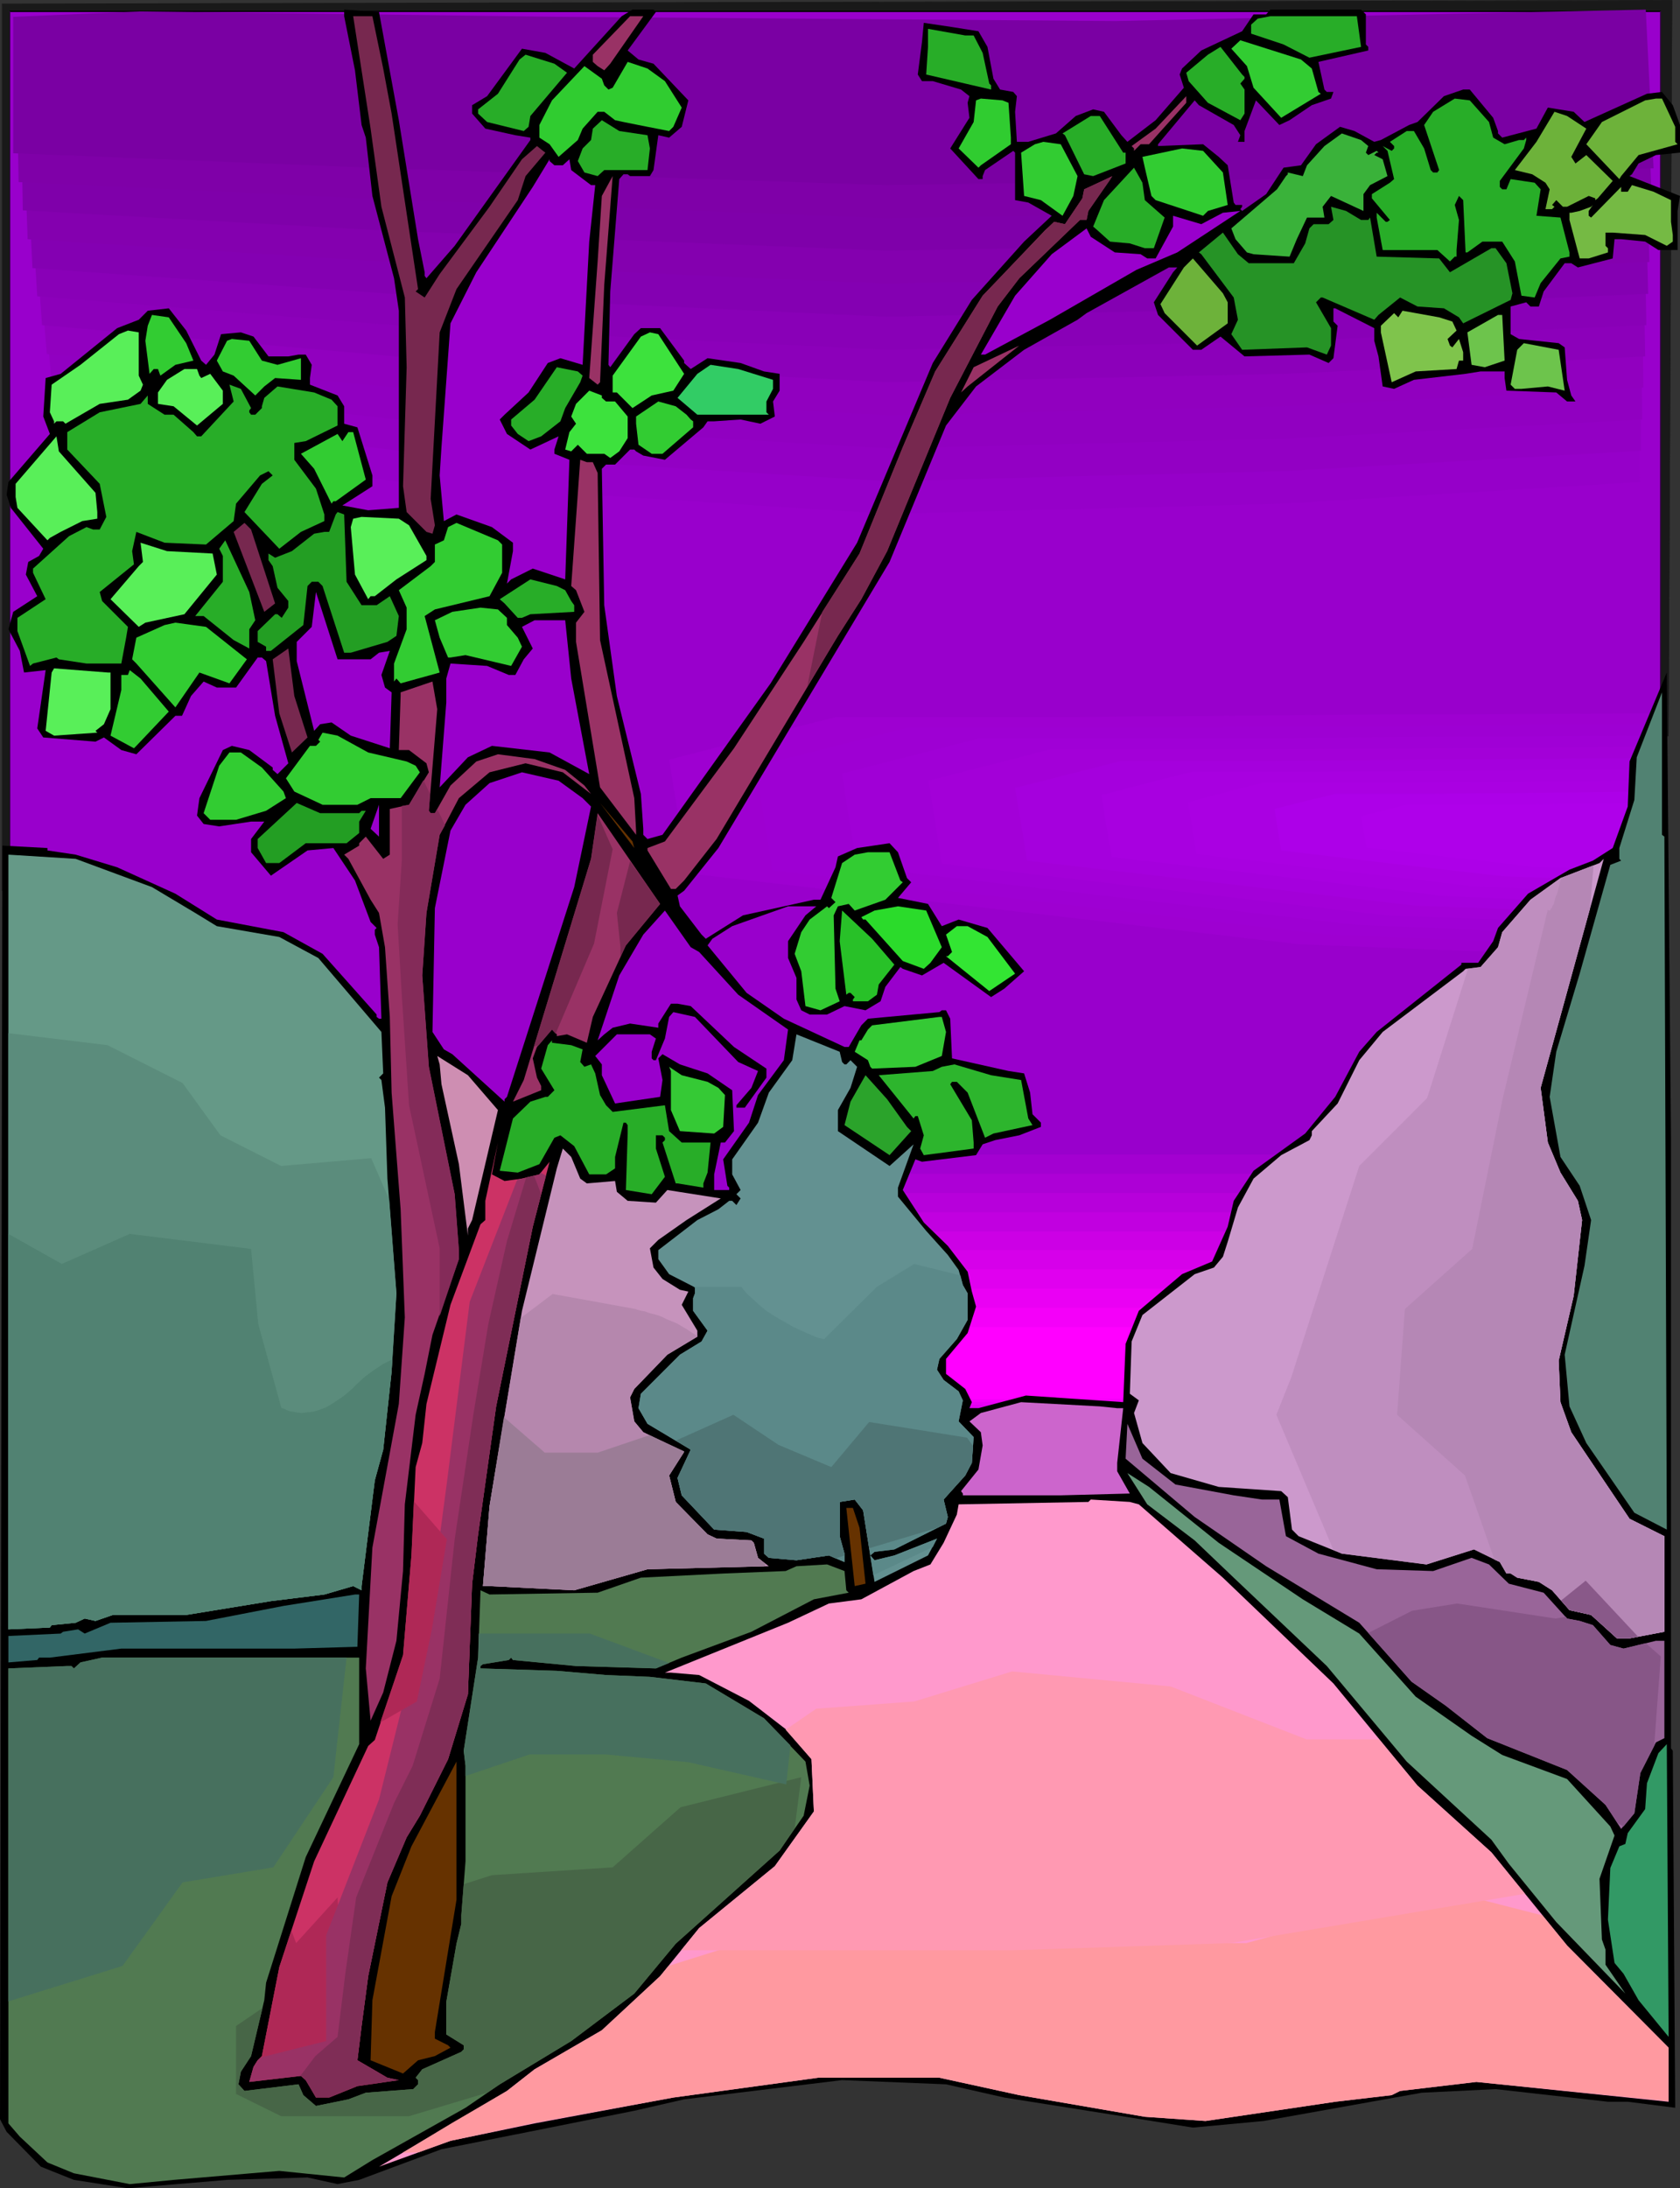 <?xml version="1.0" encoding="UTF-8" standalone="no"?>
<svg
   version="1.0"
   width="119.581mm"
   height="155.668mm"
   id="svg154"
   sodipodi:docname="Tree 177.wmf"
   xmlns:inkscape="http://www.inkscape.org/namespaces/inkscape"
   xmlns:sodipodi="http://sodipodi.sourceforge.net/DTD/sodipodi-0.dtd"
   xmlns="http://www.w3.org/2000/svg"
   xmlns:svg="http://www.w3.org/2000/svg">
  <rect width="100%" height="100%" fill="#333333" stroke="none"/>
  <sodipodi:namedview
     id="namedview154"
     pagecolor="#ffffff"
     bordercolor="#000000"
     borderopacity="0.25"
     inkscape:showpageshadow="2"
     inkscape:pageopacity="0.0"
     inkscape:pagecheckerboard="0"
     inkscape:deskcolor="#d1d1d1"
     inkscape:document-units="mm" />
  <defs
     id="defs1">
    <pattern
       id="WMFhbasepattern"
       patternUnits="userSpaceOnUse"
       width="6"
       height="6"
       x="0"
       y="0" />
  </defs>
  <path
     style="fill:#191919;fill-opacity:1;fill-rule:evenodd;stroke:none"
     d="M 0.646,1.131 V 239.316 L 448.89,197.788 449.86,0.162 Z"
     id="path1" />
  <path
     style="fill:#191919;fill-opacity:1;fill-rule:evenodd;stroke:none"
     d="M 0.485,0.97 V 239.478 L 448.89,197.949 449.86,0 0.485,0.97 0.646,1.293 449.86,0.162 h -0.162 L 448.729,197.788 h 0.162 L 0.646,239.316 v 0 V 1.131 1.293 Z"
     id="path2" />
  <path
     style="fill:#9900cc;fill-opacity:1;fill-rule:evenodd;stroke:none"
     d="M 2.585,3.07 H 446.79 V 394.444 H 2.585 Z"
     id="path3" />
  <path
     style="fill:#000000;fill-opacity:1;fill-rule:evenodd;stroke:none"
     d="M 2.747,3.07 2.585,3.232 H 446.79 L 446.628,3.07 V 394.444 H 446.79 2.585 2.747 V 3.07 L 2.585,2.909 V 394.606 H 446.79 V 2.909 H 2.585 Z"
     id="path4" />
  <path
     style="fill:#9900cc;fill-opacity:1;fill-rule:evenodd;stroke:none"
     d="m 446.466,188.738 -170.152,0.97 h -70.614 l -48.961,12.604 5.494,33.288 179.201,21.007 106.001,4.201 z"
     id="path5" />
  <path
     style="fill:#9e00d1;fill-opacity:1;fill-rule:evenodd;stroke:none"
     d="m 446.305,191.809 -78.37,0.323 -78.37,0.646 h -64.635 l -22.461,5.656 -22.461,5.817 5.009,30.541 164.335,19.068 97.76,3.878 z"
     id="path6" />
  <path
     style="fill:#9e00d3;fill-opacity:1;fill-rule:evenodd;stroke:none"
     d="m 446.305,194.717 -143.328,0.97 h -58.979 l -20.36,5.171 -20.36,5.171 4.524,27.955 74.653,8.726 74.815,8.564 89.519,3.555 -0.323,-30.056 z"
     id="path7" />
  <path
     style="fill:#a000d6;fill-opacity:1;fill-rule:evenodd;stroke:none"
     d="m 446.143,197.788 -64.958,0.323 -64.958,0.485 h -53.001 l -36.68,9.372 1.939,12.604 2.101,12.443 67.382,7.918 67.22,7.756 40.558,1.616 40.72,1.616 -0.162,-27.147 z"
     id="path8" />
  <path
     style="fill:#a300d8;fill-opacity:1;fill-rule:evenodd;stroke:none"
     d="m 445.982,200.696 -58.172,0.485 -58.333,0.323 h -47.022 l -16.32,4.201 -16.32,4.201 1.777,11.15 1.777,11.15 59.787,6.948 59.787,6.948 73.199,2.747 v -24.077 z"
     id="path9" />
  <path
     style="fill:#a500dd;fill-opacity:1;fill-rule:evenodd;stroke:none"
     d="m 445.82,203.766 -103.093,0.808 h -41.043 l -28.601,7.272 1.616,9.695 1.616,9.857 104.547,12.119 32.479,1.131 32.479,1.293 z"
     id="path10" />
  <path
     style="fill:#a800e0;fill-opacity:1;fill-rule:evenodd;stroke:none"
     d="m 445.82,206.837 -44.76,0.323 -44.921,0.323 H 320.751 l -12.119,3.07 -12.281,3.232 1.293,8.403 1.454,8.241 44.921,5.171 44.76,5.333 28.439,1.131 28.439,0.97 z"
     id="path11" />
  <path
     style="fill:#aa00e2;fill-opacity:1;fill-rule:evenodd;stroke:none"
     d="m 445.658,209.745 -38.135,0.485 -38.135,0.162 h -29.409 l -10.18,2.585 -10.18,2.747 1.131,6.948 1.131,6.948 37.327,4.363 18.744,2.101 18.744,2.262 48.638,1.616 0.162,-15.028 z"
     id="path12" />
  <path
     style="fill:#ad00e8;fill-opacity:1;fill-rule:evenodd;stroke:none"
     d="m 445.497,212.815 -31.348,0.323 -31.348,0.323 h -23.592 l -8.079,1.939 -8.241,2.101 1.777,11.15 29.894,3.555 29.894,3.393 40.558,1.454 0.323,-12.119 z"
     id="path13" />
  <path
     style="fill:#af00ea;fill-opacity:1;fill-rule:evenodd;stroke:none"
     d="m 445.497,215.886 -49.446,0.485 h -17.613 l -12.281,3.07 1.454,8.403 44.76,5.171 32.479,1.131 z"
     id="path14" />
  <path
     style="fill:#9900cc;fill-opacity:1;fill-rule:evenodd;stroke:none"
     d="M 440.811,68.353 299.745,62.374 153.67,56.395 42.982,65.444 12.604,86.613 l 5.171,39.267 90.651,12.119 130.886,9.049 105.678,-2.909 95.821,-6.14 z"
     id="path15" />
  <path
     style="fill:#9600c9;fill-opacity:1;fill-rule:evenodd;stroke:none"
     d="m 440.972,62.536 -70.614,-2.747 -70.614,-2.585 -73.199,-2.747 -73.199,-2.909 -110.849,8.08 -30.702,19.391 4.686,39.267 91.459,11.311 65.605,4.363 65.605,4.201 106.001,-2.747 47.992,-2.909 47.992,-2.909 -0.162,-33.611 z"
     id="path16" />
  <path
     style="fill:#9300c4;fill-opacity:1;fill-rule:evenodd;stroke:none"
     d="m 441.134,56.395 -141.389,-4.363 -146.721,-5.171 -55.425,3.555 -55.586,3.555 -15.512,8.888 -15.512,8.726 2.101,19.553 2.101,19.391 46.214,5.332 46.214,5.333 131.532,8.241 53.001,-1.454 53.162,-1.293 48.153,-2.747 47.992,-2.747 z"
     id="path17" />
  <path
     style="fill:#9100c1;fill-opacity:1;fill-rule:evenodd;stroke:none"
     d="m 441.296,50.416 -141.551,-3.555 -73.361,-2.262 -73.684,-2.424 -55.586,3.232 -55.586,3.07 -15.674,7.756 -15.674,7.918 1.939,19.391 1.777,19.229 93.236,10.019 65.928,3.878 65.928,3.878 53.162,-1.293 53.324,-1.293 48.153,-2.585 48.153,-2.585 z"
     id="path18" />
  <path
     style="fill:#9100bf;fill-opacity:1;fill-rule:evenodd;stroke:none"
     d="m 441.457,44.438 -70.775,-1.293 -70.775,-1.454 -147.368,-4.201 -55.748,2.585 -55.748,2.585 -15.836,7.11 -15.836,6.948 1.616,19.229 1.616,19.229 47.022,4.525 47.184,4.525 132.017,7.433 106.809,-2.424 96.468,-5.009 -0.323,-29.894 z"
     id="path19" />
  <path
     style="fill:#8c00ba;fill-opacity:1;fill-rule:evenodd;stroke:none"
     d="M 441.619,38.459 299.907,36.52 152.054,32.803 40.558,37.004 8.564,49.285 l 2.747,38.136 47.507,4.201 47.507,4.201 132.502,6.948 106.971,-2.262 48.476,-2.262 48.315,-2.424 z"
     id="path20" />
  <path
     style="fill:#8900b7;fill-opacity:1;fill-rule:evenodd;stroke:none"
     d="M 441.78,32.48 299.907,31.349 225.899,29.733 151.892,27.955 40.074,31.349 23.915,36.52 7.756,41.852 l 2.262,37.812 95.983,7.756 66.251,3.393 66.412,3.232 107.294,-2.262 48.476,-2.262 48.476,-2.101 -0.485,-27.47 z"
     id="path21" />
  <path
     style="fill:#8400b2;fill-opacity:1;fill-rule:evenodd;stroke:none"
     d="m 442.104,26.501 -142.197,-0.323 -74.169,-1.454 -74.169,-1.293 -111.98,2.262 -16.32,4.363 -16.32,4.363 1.777,37.651 96.791,6.948 33.287,1.454 33.287,1.616 66.412,3.07 53.809,-1.131 53.647,-0.97 97.437,-4.04 z"
     id="path22" />
  <path
     style="fill:#8400af;fill-opacity:1;fill-rule:evenodd;stroke:none"
     d="m 442.104,20.522 -142.035,0.485 -74.492,-1.131 -74.33,-1.131 -56.071,0.646 -56.071,0.646 -16.482,3.393 -16.644,3.393 0.808,18.745 0.646,18.745 97.599,6.14 133.31,5.817 53.97,-0.97 53.809,-0.97 48.799,-1.778 48.799,-2.101 -0.646,-25.047 z"
     id="path23" />
  <path
     style="fill:#7f00aa;fill-opacity:1;fill-rule:evenodd;stroke:none"
     d="M 442.427,14.543 300.068,15.836 225.576,15.028 150.923,13.897 94.852,14.22 38.619,14.382 21.976,16.967 5.171,19.553 5.817,37.974 l 0.323,18.583 98.407,5.494 133.794,5.333 107.94,-1.778 97.76,-3.555 z"
     id="path24" />
  <path
     style="fill:#7f00a8;fill-opacity:1;fill-rule:evenodd;stroke:none"
     d="M 442.588,8.564 371.328,9.695 300.068,10.665 150.6,9.372 94.367,9.049 38.135,8.726 4.363,11.958 4.686,30.379 l 0.323,18.583 99.215,4.686 67.059,2.424 66.897,2.585 54.132,-0.808 54.132,-0.808 97.922,-3.393 z"
     id="path25" />
  <path
     style="fill:#7a00a3;fill-opacity:1;fill-rule:evenodd;stroke:none"
     d="M 442.75,2.585 300.068,5.656 150.438,4.525 37.65,3.07 3.555,4.525 V 41.206 l 100.184,4.04 134.441,4.525 108.425,-1.616 98.245,-2.909 z"
     id="path26" />
  <path
     style="fill:#9900cc;fill-opacity:1;fill-rule:evenodd;stroke:none"
     d="m 37.004,305.246 h 391.203 l 18.583,75.14 -391.203,6.14 z"
     id="path27" />
  <path
     style="fill:#a300d1;fill-opacity:1;fill-rule:evenodd;stroke:none"
     d="M 36.68,310.417 H 428.045 l 9.21,34.742 9.372,34.742 -195.683,2.909 -195.683,2.747 -9.372,-37.651 z"
     id="path28" />
  <path
     style="fill:#ad00d6;fill-opacity:1;fill-rule:evenodd;stroke:none"
     d="m 36.357,315.587 h 391.365 l 9.372,31.833 9.372,31.995 -195.844,2.585 -195.683,2.585 z"
     id="path29" />
  <path
     style="fill:#b700db;fill-opacity:1;fill-rule:evenodd;stroke:none"
     d="M 35.872,320.758 H 427.561 l 9.372,29.086 9.372,29.086 -391.85,4.686 -9.21,-31.51 -4.848,-15.674 z"
     id="path30" />
  <path
     style="fill:#c100e0;fill-opacity:1;fill-rule:evenodd;stroke:none"
     d="M 35.388,325.929 H 427.399 l 9.372,26.178 9.21,26.339 -195.844,2.101 -196.006,2.101 z"
     id="path31" />
  <path
     style="fill:#cc00e5;fill-opacity:1;fill-rule:evenodd;stroke:none"
     d="M 34.903,331.1 H 427.076 l 9.372,23.431 9.372,23.431 -196.167,1.939 -196.006,1.939 -9.372,-25.531 z"
     id="path32" />
  <path
     style="fill:#d600ea;fill-opacity:1;fill-rule:evenodd;stroke:none"
     d="M 34.58,336.11 H 426.914 l 9.372,20.684 9.372,20.684 -392.335,3.232 -9.372,-22.138 z"
     id="path33" />
  <path
     style="fill:#e000ef;fill-opacity:1;fill-rule:evenodd;stroke:none"
     d="M 34.095,341.28 H 426.753 l 9.372,17.937 9.372,17.775 -392.658,2.909 -9.372,-19.229 z"
     id="path34" />
  <path
     style="fill:#ea00f4;fill-opacity:1;fill-rule:evenodd;stroke:none"
     d="M 33.772,346.451 H 426.43 l 9.372,15.028 9.372,15.028 -196.329,1.293 -196.329,1.131 -9.372,-16.159 z"
     id="path35" />
  <path
     style="fill:#f400f9;fill-opacity:1;fill-rule:evenodd;stroke:none"
     d="M 33.287,351.622 H 426.268 l 9.372,12.119 9.372,12.281 -196.49,0.97 -196.49,0.97 z"
     id="path36" />
  <path
     style="fill:#ff00ff;fill-opacity:1;fill-rule:evenodd;stroke:none"
     d="M 32.964,356.793 H 426.106 l 18.744,18.745 -393.143,1.454 z"
     id="path37" />
  <path
     style="fill:#000000;fill-opacity:1;fill-rule:evenodd;stroke:none"
     d="m 107.294,32.318 5.171,31.995 1.777,8.888 v 0.97 l 0.485,0.646 7.595,-8.726 20.36,-28.44 v -0.646 l -4.04,-0.646 -8.079,-1.778 -3.555,-4.04 v -2.262 l 4.04,-2.424 9.372,-12.766 6.302,1.131 7.756,4.201 12.765,-14.058 2.909,-1.778 h 5.656 l 0.646,0.646 -7.595,10.342 2.909,2.424 4.04,1.131 9.372,9.857 -1.777,7.11 -3.393,2.909 -2.909,-0.646 -1.293,9.372 -0.97,1.616 h -5.332 L 168.859,46.861 h -1.131 l -1.131,1.293 -2.424,30.218 -0.485,19.714 0.485,0.646 6.463,-8.888 1.777,-1.616 h 5.171 l 6.464,8.726 v 0.646 l 1.777,1.616 4.524,-2.909 8.887,1.293 6.302,2.262 4.201,0.646 v 4.525 l -1.777,2.909 0.485,4.04 -3.878,1.939 -5.332,-1.131 -7.11,0.485 h -1.777 l -1.131,1.616 -10.342,8.726 -5.817,-1.131 -1.939,-1.131 -0.485,-0.485 h -1.131 l -4.04,4.04 h -2.424 l -1.131,1.131 0.646,36.681 3.393,24.4 6.463,26.339 0.646,9.372 v 1.616 l 1.131,1.131 4.04,-1.131 29.086,-40.721 23.269,-37.812 20.36,-48.316 10.503,-16.967 14.058,-15.674 7.433,-6.948 -6.302,-3.555 -3.555,-0.646 V 41.044 l -0.485,-0.485 -7.595,5.171 -0.646,1.616 v 0.808 h -1.131 l -7.595,-8.241 5.171,-8.241 -0.485,-4.04 0.485,-1.778 -2.262,-1.778 -7.595,-2.262 h -2.909 l -1.131,-1.778 1.131,-8.726 0.485,-5.171 7.595,1.131 7.11,1.131 2.424,4.201 1.616,8.564 1.777,2.909 3.555,0.646 0.97,1.131 -0.485,4.201 0.485,8.08 h 3.07 l 7.433,-2.262 5.332,-4.686 4.686,-1.778 2.909,0.646 4.686,6.302 1.616,1.778 7.595,-5.817 7.595,-8.726 -1.131,-3.555 0.646,-1.616 5.171,-4.848 10.988,-5.171 3.07,-4.525 h 3.393 l 1.131,-1.293 h 24.4 l 1.293,1.293 v 8.08 l 0.646,0.646 v 0.97 l -13.412,3.07 1.616,7.433 0.646,0.646 h 1.777 l -0.646,1.778 -5.171,1.778 -5.979,4.04 -2.747,1.293 -6.302,-6.625 -3.07,8.241 v 2.909 h -1.777 l 0.646,-1.778 -1.777,-2.747 -9.372,-5.333 -1.131,-1.293 -9.857,11.796 v 0.485 l 12.119,-0.485 4.201,3.393 2.424,2.262 1.616,10.019 0.485,0.646 h 1.777 v 0.485 l -0.485,0.646 0.485,0.485 6.463,-4.525 4.686,-7.11 4.686,-0.646 4.04,-5.656 6.463,-4.686 3.878,1.131 5.332,2.909 1.777,-0.485 7.595,-4.04 2.262,-0.808 7.11,-6.948 5.171,-1.778 h 1.777 l 6.302,7.595 1.293,3.555 v 0.646 l 1.131,1.131 9.21,-2.424 3.07,-5.656 6.948,1.131 2.909,2.747 16.805,-7.595 4.04,-0.485 2.909,3.555 1.939,5.333 v 7.433 l -6.464,0.646 -4.686,2.262 -1.777,2.909 -0.646,0.485 13.573,5.333 -0.646,4.04 v 10.503 h -5.171 l -3.555,-2.262 -6.463,-0.646 h -1.777 l -0.485,5.171 -9.372,2.424 -1.777,-1.131 h -1.777 l -5.656,7.595 -1.293,4.04 h -2.262 l -1.131,-1.131 -4.201,1.131 v 7.433 l 2.262,1.293 10.665,1.131 1.616,1.131 0.646,8.726 1.131,4.201 1.131,1.616 h -2.262 l -2.909,-2.424 -13.412,-0.485 -0.485,-3.393 v -1.778 h -6.463 l -4.04,0.646 -13.897,1.616 -5.332,2.424 -3.07,-0.646 -1.131,-8.08 -1.131,-4.201 v -3.393 l -10.503,-5.333 h -0.485 v 3.555 l 1.131,1.131 -1.131,8.726 -1.293,1.293 -5.171,-2.262 -17.451,0.485 -6.463,-5.333 -5.171,3.555 h -2.262 l -9.372,-9.372 -1.131,-3.393 5.171,-8.08 1.131,-1.293 h -2.262 l -22.137,12.281 -2.424,1.778 -14.381,8.08 -12.927,9.857 -8.079,10.503 -15.189,36.681 -46.052,76.917 -9.21,11.473 -1.777,1.293 0.646,2.909 5.817,7.595 1.131,1.131 10.018,-6.302 19.067,-4.201 h 1.777 l 4.04,-8.726 0.646,-2.909 5.171,-2.262 8.726,-1.293 2.262,2.424 2.424,6.948 1.131,1.131 -3.555,4.201 8.079,1.616 3.717,5.979 4.524,-1.778 7.756,2.262 9.857,11.635 -5.332,4.686 -3.555,2.262 -12.765,-9.211 -5.817,3.393 -5.171,-1.778 -0.646,-0.485 -4.04,5.333 -1.293,3.878 -4.04,2.424 -5.656,-1.131 -4.686,2.262 h -4.686 l -2.262,-1.131 -1.293,-2.909 v -5.817 l -2.262,-5.333 v -4.525 l 4.686,-6.948 2.909,-2.424 h -7.595 l -15.028,5.332 -5.332,3.393 -1.293,1.778 10.503,12.766 10.018,6.948 16.32,7.595 h 1.131 l 3.393,-5.817 1.777,-1.778 19.229,-1.778 0.646,-0.485 h 1.131 l 1.131,2.262 0.485,10.665 15.189,3.393 4.201,0.646 1.616,5.171 0.646,5.817 2.262,2.262 v 1.131 l -5.817,2.262 -6.463,1.293 -3.393,1.131 -1.777,2.909 -14.543,1.778 -1.777,-0.646 -3.393,8.241 5.656,8.726 6.463,6.302 5.332,6.948 1.131,5.332 1.131,4.04 -2.262,7.11 -5.817,6.948 v 4.04 l 5.171,4.04 1.777,3.555 -0.646,1.616 h 2.424 l 12.765,-3.393 26.177,1.778 0.646,-15.674 3.555,-8.888 11.634,-9.857 8.079,-3.393 4.201,-9.372 1.616,-6.948 5.332,-8.08 13.897,-10.019 8.079,-9.857 6.463,-12.119 4.686,-5.333 10.988,-8.726 11.796,-9.372 v -0.485 h 4.524 l 4.04,-5.817 1.293,-3.555 8.079,-9.211 11.15,-6.464 6.302,-2.424 5.332,-3.393 4.04,-11.15 0.485,-12.119 10.018,-23.915 1.131,125.072 v 164.177 l 0.485,0.646 0.646,95.985 -12.765,-1.616 h -5.332 l -30.217,-3.393 -19.875,0.97 -42.498,7.595 -19.067,1.778 -18.098,-2.909 -32.641,-5.171 -15.674,-3.555 -27.955,-1.131 -42.498,5.171 -13.412,3.07 -51.87,10.342 -22.137,8.241 -5.817,1.131 -8.079,-1.778 -21.653,0.646 -26.662,2.262 -14.543,-2.262 -8.887,-3.555 L 1.777,573.164 0,569.77 0.646,227.359 12.765,228.005 v 0.646 l 7.595,1.131 11.15,3.393 15.674,7.11 11.15,6.948 17.936,3.393 10.503,5.817 14.543,16.321 v 0.646 l 0.646,0.485 h 0.646 l -0.646,-19.229 -1.131,-3.393 v -1.293 l 0.485,-0.485 -1.616,-1.616 -4.201,-11.15 -5.817,-8.726 -6.948,0.646 -9.857,6.787 -5.332,-6.302 v -3.555 l 3.555,-4.686 h -3.555 l -8.564,1.293 -4.201,-0.646 -1.777,-2.262 0.646,-4.686 6.302,-12.927 2.424,-1.131 4.686,1.131 6.302,4.686 v 0.646 l 1.293,1.131 2.909,-2.909 -3.555,-12.766 -2.424,-14.705 -1.131,-0.97 h -1.131 l -5.817,8.08 h -5.171 l -3.555,-1.616 -3.393,3.878 -2.424,5.332 h -1.777 l -10.503,10.342 -4.04,-1.131 -4.686,-3.393 -2.262,1.131 -14.058,-1.131 -1.616,-2.424 2.262,-15.674 -5.817,0.646 -1.131,-5.817 -3.07,-5.817 1.293,-4.686 6.464,-4.201 -3.07,-5.817 0.646,-3.393 2.909,-1.616 1.131,-1.939 -8.726,-10.988 -1.131,-3.555 0.485,-3.393 11.15,-12.927 -1.777,-4.686 0.646,-10.342 4.04,-1.131 15.189,-12.281 5.817,-2.262 2.424,-2.424 5.656,-0.646 4.686,5.979 4.04,8.08 1.293,1.131 2.262,-2.747 1.777,-5.494 5.332,-0.485 3.393,1.131 4.04,5.333 h 5.332 l 2.747,-0.485 h 1.939 l 1.616,2.747 -0.485,3.555 v 1.778 l 7.433,2.909 1.777,2.909 v 4.686 l 3.555,0.97 4.04,12.927 v 2.909 l -8.079,5.171 6.948,1.293 8.241,-0.646 V 83.543 l -1.293,-8.726 L 100.184,52.679 98.407,37.004 97.276,33.611 95.498,18.906 92.59,4.363 V 2.585 l 9.372,0.646 z"
     id="path38" />
  <path
     style="fill:#77284f;fill-opacity:1;fill-rule:evenodd;stroke:none"
     d="m 103.093,18.421 2.262,12.119 7.11,47.185 -0.646,0.646 2.424,1.616 4.04,-6.302 13.412,-18.098 8.726,-12.766 4.04,-3.555 1.616,1.293 0.646,0.485 -5.332,6.302 -2.101,6.464 -16.482,23.915 -4.524,11.635 -2.424,44.761 1.131,7.11 -0.646,2.262 -1.616,-0.485 -5.332,-5.333 -0.97,-6.948 0.97,-31.995 -0.485,-18.745 L 102.608,55.587 99.7,34.58 95.013,4.363 h 5.171 z"
     id="path39" />
  <path
     style="fill:#993265;fill-opacity:1;fill-rule:evenodd;stroke:none"
     d="m 164.173,17.129 -1.616,1.778 -1.777,-1.131 -1.293,-1.131 V 14.705 L 169.505,4.363 h 3.555 z"
     id="path40" />
  <path
     style="fill:#28ad28;fill-opacity:1;fill-rule:evenodd;stroke:none"
     d="m 366.157,12.604 -13.897,2.909 -6.948,-3.555 -8.726,-2.909 V 6.625 l 1.777,-1.616 3.393,-0.646 h 23.269 z"
     id="path41" />
  <path
     style="fill:#28ad28;fill-opacity:1;fill-rule:evenodd;stroke:none"
     d="m 261.933,9.534 2.424,4.686 1.777,8.241 0.485,0.485 v 1.131 l -17.451,-4.04 0.485,-7.433 V 7.756 L 259.671,9.534 Z"
     id="path42" />
  <path
     style="fill:#32cc32;fill-opacity:1;fill-rule:evenodd;stroke:none"
     d="m 352.907,18.421 1.777,6.302 0.646,0.485 -10.665,6.464 -7.433,-8.08 -1.777,-5.817 -4.201,-4.686 2.424,-2.262 16.32,5.171 z"
     id="path43" />
  <path
     style="fill:#28ad28;fill-opacity:1;fill-rule:evenodd;stroke:none"
     d="m 334.809,20.684 v 0.485 l -1.131,1.293 1.131,1.616 v 6.464 l -1.131,1.778 -8.726,-4.686 -5.171,-5.817 -0.646,-2.262 5.817,-4.848 3.393,-2.101 5.817,7.433 z"
     id="path44" />
  <path
     style="fill:#28ad28;fill-opacity:1;fill-rule:evenodd;stroke:none"
     d="m 152.539,19.553 -9.857,11.635 -0.485,2.909 -1.293,1.131 -9.857,-2.424 -2.424,-2.262 v -1.131 l 5.332,-4.201 5.817,-9.211 1.616,-1.293 7.756,2.424 z"
     id="path45" />
  <path
     style="fill:#30cc30;fill-opacity:1;fill-rule:evenodd;stroke:none"
     d="m 178.877,21.815 4.524,7.11 -2.262,5.171 -1.131,1.131 -5.817,-1.131 -6.464,-1.293 -2.262,-0.485 -2.909,-2.262 h -1.777 l -4.04,4.525 -1.293,3.07 -5.171,4.525 -2.424,-3.393 -2.747,-1.778 v -3.393 l 3.393,-6.625 8.726,-9.211 4.686,3.393 0.646,1.778 1.131,1.131 1.131,-0.485 4.04,-6.948 5.332,1.778 z"
     id="path46" />
  <path
     style="fill:#993265;fill-opacity:1;fill-rule:evenodd;stroke:none"
     d="m 309.117,38.782 h -2.262 l -1.777,1.778 v -0.646 l -0.646,-0.646 6.463,-4.686 8.241,-8.726 v 1.778 z"
     id="path47" />
  <path
     style="fill:#30cc30;fill-opacity:1;fill-rule:evenodd;stroke:none"
     d="m 271.306,27.632 0.646,9.372 v 1.778 l -8.079,5.656 -0.646,0.646 -5.332,-5.171 4.04,-7.11 0.646,-5.817 1.293,-0.485 5.817,0.485 z"
     id="path48" />
  <path
     style="fill:#28ad28;fill-opacity:1;fill-rule:evenodd;stroke:none"
     d="m 400.576,32.803 1.131,4.201 3.07,1.778 3.878,-1.131 h 1.293 l 0.646,-0.646 v 0.646 l -0.646,2.262 -6.463,8.726 v 1.616 l 0.646,0.646 h 1.131 l 1.131,-2.747 6.463,0.97 1.616,1.778 -1.131,7.11 6.463,0.485 2.424,9.372 v 1.131 l -2.424,0.485 -5.332,6.625 -1.616,3.878 -3.555,-0.485 -1.777,-9.211 -3.393,-5.333 h -5.332 l -4.04,2.909 h -0.485 l -0.646,-14.058 -1.131,-1.131 -1.131,2.424 1.131,4.04 -0.646,8.08 v 1.778 h -0.485 l -1.293,1.293 -3.393,-3.07 h -14.704 l -1.616,-8.726 v -1.293 l 2.424,2.424 h 0.485 l 0.646,-0.485 -4.848,-5.817 v -1.131 l 4.848,-3.07 1.131,-0.97 -1.777,-7.595 -1.293,-1.293 2.424,1.293 0.646,-0.646 v -0.646 l -1.131,-1.131 4.524,-2.909 h 1.939 l 2.747,4.686 1.777,5.817 0.646,0.646 h 1.131 l 0.485,-0.646 -4.04,-12.119 2.424,-3.555 5.817,-3.555 4.04,0.485 z"
     id="path49" />
  <path
     style="fill:#6db23a;fill-opacity:1;fill-rule:evenodd;stroke:none"
     d="m 450.668,34.096 v 4.04 l 0.646,0.646 -10.503,2.909 -4.686,5.656 -0.485,0.808 -8.887,-9.372 4.201,-5.979 11.634,-5.817 2.909,-0.485 h 1.616 z"
     id="path50" />
  <path
     style="fill:#6db23a;fill-opacity:1;fill-rule:evenodd;stroke:none"
     d="m 426.753,34.58 -4.04,7.595 1.131,1.778 2.909,-2.262 7.11,6.948 -4.04,4.686 -0.646,0.485 v -0.485 l -1.777,-0.646 -5.817,2.909 h -1.131 l -1.777,-1.778 -1.131,1.293 0.646,0.485 -0.646,0.646 h -1.777 l 1.131,-5.333 -1.131,-1.778 -3.555,-2.262 -4.686,-1.131 5.817,-7.595 4.848,-8.08 3.393,1.131 z"
     id="path51" />
  <path
     style="fill:#28ad28;fill-opacity:1;fill-rule:evenodd;stroke:none"
     d="m 302.169,41.044 h 0.646 v 2.909 l -8.726,3.393 -2.424,-0.485 -5.171,-10.503 -0.646,-0.485 7.595,-4.686 h 2.424 z"
     id="path52" />
  <path
     style="fill:#28ad28;fill-opacity:1;fill-rule:evenodd;stroke:none"
     d="m 174.191,36.358 0.646,3.555 -0.646,5.817 h -11.634 l -1.777,1.616 -3.555,-0.97 -1.777,-3.07 1.293,-3.393 2.262,-2.262 0.485,-3.07 2.424,-2.262 4.686,2.909 z"
     id="path53" />
  <path
     style="fill:#3ab23a;fill-opacity:1;fill-rule:evenodd;stroke:none"
     d="m 368.096,39.267 -0.646,1.778 0.646,0.646 2.262,-1.131 0.485,0.485 h -0.485 l -0.646,0.646 2.262,1.131 1.293,4.525 -4.686,2.424 -1.777,2.424 v 4.525 l -8.726,-4.04 -2.262,2.909 0.485,2.909 h -4.686 l -2.747,5.817 -1.939,4.686 -9.695,-0.646 -1.777,-0.485 -3.07,-3.555 -1.131,-2.909 12.281,-10.503 2.424,-3.555 0.485,-0.485 v -0.485 l 4.04,0.97 1.131,-2.909 4.686,-5.171 4.686,-3.393 5.171,1.778 z"
     id="path54" />
  <path
     style="fill:#32cc32;fill-opacity:1;fill-rule:evenodd;stroke:none"
     d="m 289.888,47.346 -1.131,5.333 -2.909,5.333 -5.817,-4.201 -4.524,-1.131 -0.808,-11.635 3.717,-2.262 2.262,-0.646 4.686,0.646 z"
     id="path55" />
  <path
     style="fill:#32cc32;fill-opacity:1;fill-rule:evenodd;stroke:none"
     d="m 328.992,46.377 1.293,8.726 -5.332,1.616 -1.293,1.293 -12.765,-4.201 -1.131,-1.131 -1.777,-7.595 -0.646,-2.909 10.665,-2.262 5.656,0.646 z"
     id="path56" />
  <path
     style="fill:#9900cc;fill-opacity:1;fill-rule:evenodd;stroke:none"
     d="m 149.145,44.438 h 2.262 l 1.777,-1.616 0.485,2.909 5.332,4.04 h 1.131 l -1.616,15.19 -1.777,33.126 -5.979,-1.778 -3.393,1.293 -5.171,7.918 -6.463,5.979 -1.293,1.293 1.939,3.878 6.302,4.201 7.595,-3.555 -1.131,3.555 v 1.131 l 4.04,1.616 -1.131,32.157 -8.726,-2.909 -5.817,2.909 -1.131,1.131 1.616,-8.726 v -2.262 l -5.656,-4.201 -9.534,-3.393 -3.393,1.778 -1.131,-12.281 0.485,-7.595 2.424,-33.288 6.948,-13.735 15.189,-22.946 4.524,-7.433 v 0.485 z"
     id="path57" />
  <path
     style="fill:#28ad28;fill-opacity:1;fill-rule:evenodd;stroke:none"
     d="m 307.986,53.81 5.332,4.686 -2.909,8.241 h -2.424 l -4.04,-1.293 -5.332,-0.485 -3.393,-3.07 -1.131,-0.97 2.909,-7.11 8.079,-8.726 2.262,4.04 z"
     id="path58" />
  <path
     style="fill:#993265;fill-opacity:1;fill-rule:evenodd;stroke:none"
     d="m 161.426,102.772 -0.646,0.646 -2.262,-1.778 2.262,-31.349 1.131,-17.613 2.909,-5.333 -2.262,29.248 z"
     id="path59" />
  <path
     style="fill:#993265;fill-opacity:1;fill-rule:evenodd;stroke:none"
     d="m 292.312,59.142 h -1.777 l -16.32,15.674 -5.817,7.595 -12.765,24.562 -16.967,41.206 -6.948,12.927 -6.302,9.857 -32.641,54.618 -8.726,11.15 -2.262,2.262 h -1.293 l -6.302,-10.342 v -0.646 l 4.686,-1.778 18.583,-25.047 18.744,-28.602 15.028,-23.754 11.634,-28.602 8.726,-20.36 12.765,-20.36 16.805,-17.613 2.424,-2.262 2.909,0.646 4.686,-6.948 0.485,-2.424 7.595,-3.555 -6.463,9.372 z"
     id="path60" />
  <path
     style="fill:#75ba44;fill-opacity:1;fill-rule:evenodd;stroke:none"
     d="m 449.537,53.81 v 5.817 l 0.485,3.555 v 1.778 l -1.616,1.131 -5.817,-2.909 -8.726,-0.646 h -1.939 v 3.555 l 0.646,0.646 v 1.131 l -5.171,1.616 h -2.424 l -2.747,-10.342 v -1.939 h 0.485 l 2.262,-0.485 3.07,-1.131 0.485,-0.485 -1.131,1.616 v 1.293 l 0.646,0.485 8.079,-8.241 v 1.293 h 1.777 l 1.131,-1.778 5.817,1.778 z"
     id="path61" />
  <path
     style="fill:#269326;fill-opacity:1;fill-rule:evenodd;stroke:none"
     d="m 366.157,59.142 h 1.939 l 0.485,-0.646 1.777,10.503 16.805,0.485 2.909,3.717 11.15,-6.464 h 1.131 l 2.909,4.04 1.616,8.08 -0.485,1.778 -12.765,6.302 -1.131,-1.616 -4.04,-2.424 -7.11,-0.485 -4.686,-2.424 -5.817,4.686 -1.131,1.293 -13.897,-5.979 h -0.485 l -1.293,1.293 4.04,6.948 v 4.686 l -1.131,2.424 -5.332,-1.939 -17.451,0.646 -2.909,-4.201 1.777,-3.878 -1.131,-5.979 -8.726,-11.635 -0.646,-0.485 6.464,-5.333 4.04,5.817 2.909,2.424 h 12.119 l 3.07,-5.333 1.131,-4.04 1.131,-1.131 h 4.04 l 1.293,-1.131 -0.646,-3.555 4.04,1.131 z"
     id="path62" />
  <path
     style="fill:#9900cc;fill-opacity:1;fill-rule:evenodd;stroke:none"
     d="m 305.724,72.554 -23.269,13.412 -17.451,9.372 h -1.131 l 9.21,-15.836 9.857,-11.15 8.726,-6.464 0.646,-0.485 1.131,2.262 6.464,4.201 6.948,0.485 1.777,1.131 h 2.262 l 4.686,-8.564 v -2.909 l 7.595,2.262 5.817,-3.07 4.686,-0.485 -16.967,11.15 z"
     id="path63" />
  <path
     style="fill:#6db23a;fill-opacity:1;fill-rule:evenodd;stroke:none"
     d="m 330.285,81.28 v 5.656 l -8.241,5.979 -8.726,-8.726 -1.131,-2.424 6.302,-9.857 2.424,-2.424 8.079,9.372 z"
     id="path64" />
  <path
     style="fill:#ffffff;fill-opacity:1;fill-rule:evenodd;stroke:none"
     d="M 306.855,74.17 294.736,81.28 Z"
     id="path65" />
  <path
     style="fill:#7fc44c;fill-opacity:1;fill-rule:evenodd;stroke:none"
     d="m 390.719,86.451 1.131,2.424 -2.424,2.262 0.646,1.778 0.646,0.485 1.777,-2.262 1.131,3.555 v 2.262 h -1.131 l -0.646,2.262 -10.988,0.646 -6.463,2.909 -2.909,-13.412 v -1.778 l 3.555,-3.393 1.131,1.131 1.131,-1.778 9.857,1.778 z"
     id="path66" />
  <path
     style="fill:#32cc32;fill-opacity:1;fill-rule:evenodd;stroke:none"
     d="m 50.092,92.269 1.939,4.686 -4.848,1.131 -4.04,2.909 -0.646,-1.778 h -1.131 l -1.131,1.293 -1.131,-8.888 0.646,-4.04 1.131,-2.909 4.524,0.646 z"
     id="path67" />
  <path
     style="fill:#6dc44c;fill-opacity:1;fill-rule:evenodd;stroke:none"
     d="m 404.777,96.955 -5.332,1.778 -3.555,-0.646 -1.131,-8.726 8.241,-4.686 h 1.131 z"
     id="path68" />
  <path
     style="fill:#59ef59;fill-opacity:1;fill-rule:evenodd;stroke:none"
     d="m 37.327,100.994 1.131,2.424 -0.646,1.616 -3.393,2.424 -7.595,1.131 -9.21,5.333 -0.646,-0.646 H 15.189 l -0.646,0.646 v -0.646 l -1.131,-2.424 0.485,-7.433 7.756,-5.333 10.342,-8.241 2.424,-0.97 2.909,0.485 z"
     id="path69" />
  <path
     style="fill:#3de23d;fill-opacity:1;fill-rule:evenodd;stroke:none"
     d="m 184.048,100.51 -2.909,4.525 -5.817,1.293 -5.171,3.393 -4.201,-4.201 h -1.131 v -4.525 l 7.595,-10.503 2.424,-1.131 2.262,0.485 z"
     id="path70" />
  <path
     style="fill:#32cc32;fill-opacity:1;fill-rule:evenodd;stroke:none"
     d="m 70.452,96.955 4.201,1.131 6.302,-1.778 v 5.817 l -6.948,-0.485 -2.909,2.262 -2.424,2.424 -5.817,-5.333 -2.909,-1.131 -1.616,-2.909 2.747,-5.333 1.293,-0.485 4.686,0.485 z"
     id="path71" />
  <path
     style="fill:#6dc44c;fill-opacity:1;fill-rule:evenodd;stroke:none"
     d="m 420.936,105.034 -4.524,-1.131 -7.11,0.646 h -1.777 l -1.131,-1.131 1.777,-9.372 1.777,-1.778 9.372,1.778 z"
     id="path72" />
  <path
     style="fill:#993265;fill-opacity:1;fill-rule:evenodd;stroke:none"
     d="m 258.54,105.519 3.393,-6.787 12.281,-5.817 -13.897,10.988 z"
     id="path73" />
  <path
     style="fill:#32cc65;fill-opacity:1;fill-rule:evenodd;stroke:none"
     d="m 207.963,102.126 v 2.424 l -1.777,3.393 v 2.909 l 0.646,0.646 h -19.229 l -5.332,-4.525 5.332,-6.464 3.555,-2.424 7.433,1.131 z"
     id="path74" />
  <path
     style="fill:#28ad28;fill-opacity:1;fill-rule:evenodd;stroke:none"
     d="m 156.74,100.994 -0.646,1.778 -4.04,6.948 -1.293,3.555 -5.171,4.04 -3.393,1.293 -2.909,-1.939 -1.777,-2.262 v -1.616 l 6.302,-5.333 5.979,-8.726 5.656,1.131 z"
     id="path75" />
  <path
     style="fill:#59ef59;fill-opacity:1;fill-rule:evenodd;stroke:none"
     d="m 53.647,100.994 0.485,0.646 2.424,-1.131 3.393,4.525 v 3.555 l -6.948,5.817 -6.302,-5.171 -4.201,-0.646 V 105.519 l 2.424,-3.393 4.686,-2.909 h 3.393 z"
     id="path76" />
  <path
     style="fill:#28ad28;fill-opacity:1;fill-rule:evenodd;stroke:none"
     d="m 67.544,109.72 -0.485,0.646 v 0.485 l 0.485,0.646 h 1.131 l 1.777,-1.778 v -0.485 l 0.646,-2.262 3.555,-3.07 9.857,1.616 4.686,1.939 1.616,1.778 v 5.171 l -8.564,4.201 -3.07,0.485 v 4.525 l 5.817,7.756 2.262,6.948 v 1.778 l -6.302,2.909 -5.817,4.525 -9.372,-9.857 4.686,-7.595 2.909,-2.262 -1.131,-1.131 -2.262,1.131 -6.464,7.595 -0.646,4.686 -7.433,6.302 -11.15,-0.485 -7.595,-2.909 -1.131,5.171 0.485,3.555 -9.21,7.433 0.646,2.424 6.948,6.948 -0.485,2.909 -1.293,6.948 h -9.372 l -7.433,-1.131 -0.646,-0.485 -6.302,1.616 -0.808,0.646 -3.393,-9.372 v -3.555 l 7.595,-5.009 -3.393,-7.11 v -1.131 l 9.695,-8.726 4.686,-2.424 1.777,0.646 h 1.777 l 1.777,-3.393 -1.777,-8.888 -8.726,-9.211 v -4.686 l 8.726,-5.332 10.988,-2.262 1.939,-2.262 v 2.262 l 4.524,2.909 h 2.424 l 5.332,4.686 0.97,1.131 h 1.131 l 8.726,-9.372 -1.131,-4.525 3.07,1.131 z"
     id="path77" />
  <path
     style="fill:#3de23d;fill-opacity:1;fill-rule:evenodd;stroke:none"
     d="m 161.911,106.973 1.131,0.97 h 2.424 l 3.393,4.04 v 5.817 l -2.262,3.555 -2.424,1.778 -1.616,-1.131 h -4.686 l -2.424,-2.424 -1.777,1.778 -1.616,-0.485 1.131,-4.686 1.777,-2.262 -1.293,-1.939 1.293,-3.393 3.555,-3.555 3.393,1.293 z"
     id="path78" />
  <path
     style="fill:#32cc32;fill-opacity:1;fill-rule:evenodd;stroke:none"
     d="m 184.695,111.498 1.131,1.293 0.646,0.485 v 1.616 l -8.241,7.11 h -2.909 l -3.555,-2.424 -0.646,-5.656 v -1.939 l 5.979,-4.04 4.686,1.293 z"
     id="path79" />
  <path
     style="fill:#32cc32;fill-opacity:1;fill-rule:evenodd;stroke:none"
     d="m 98.407,128.95 -8.079,5.817 h -0.646 l -0.485,0.646 -4.686,-9.372 -3.555,-4.04 9.857,-5.333 1.293,1.939 1.616,-2.424 h 1.293 z"
     id="path80" />
  <path
     style="fill:#59ef59;fill-opacity:1;fill-rule:evenodd;stroke:none"
     d="m 25.692,132.505 0.485,5.171 v 1.778 l -4.04,0.646 -5.817,2.909 -2.909,1.616 -0.646,0.646 -8.079,-8.726 -0.485,-2.909 v -3.555 l 10.988,-12.766 0.646,4.04 z"
     id="path81" />
  <path
     style="fill:#993265;fill-opacity:1;fill-rule:evenodd;stroke:none"
     d="m 159.487,124.264 1.293,2.909 0.646,44.922 5.817,26.824 3.393,15.674 0.485,8.726 v 1.131 l -9.695,-12.766 -6.463,-39.105 v -5.171 l 2.262,-2.909 -2.262,-5.817 -1.293,-1.131 2.424,-33.934 1.777,0.646 z"
     id="path82" />
  <path
     style="fill:#239e23;fill-opacity:1;fill-rule:evenodd;stroke:none"
     d="m 93.236,156.42 4.04,6.302 h 4.04 l 3.555,-2.424 2.424,5.333 -0.646,5.332 -2.424,1.616 -9.857,2.909 H 92.59 l -5.817,-17.937 -1.131,-1.131 h -1.777 l -1.131,1.131 -1.131,10.503 -8.726,6.948 h -1.293 v -1.131 l -2.262,-1.293 v -2.909 l 4.686,-4.525 h 0.646 l 1.131,0.97 1.777,-2.747 v -1.778 l -2.909,-3.555 -1.293,-5.817 -1.131,-1.616 v -1.778 l 1.777,1.131 4.524,-1.778 5.979,-4.686 2.747,-0.485 h 1.293 l 1.777,-4.686 0.485,-0.646 1.777,0.646 z"
     id="path83" />
  <path
     style="fill:#59ef59;fill-opacity:1;fill-rule:evenodd;stroke:none"
     d="m 110.041,141.231 4.686,8.241 v 1.131 l -8.079,5.171 -5.817,4.525 h -1.131 l -0.646,0.808 -3.555,-6.625 -1.131,-12.766 0.646,-2.262 2.262,-0.485 10.018,0.485 z"
     id="path84" />
  <path
     style="fill:#77284f;fill-opacity:1;fill-rule:evenodd;stroke:none"
     d="m 74.007,162.237 -2.909,2.262 -8.241,-21.492 2.909,-2.424 1.777,1.778 z"
     id="path85" />
  <path
     style="fill:#32cc32;fill-opacity:1;fill-rule:evenodd;stroke:none"
     d="m 135.087,146.402 v 7.595 l -3.393,6.302 -14.704,3.555 -2.747,1.778 4.04,15.19 -10.503,2.909 -1.131,-1.293 -0.646,0.808 v -4.848 l 3.393,-9.211 v -5.817 l -2.101,-4.686 8.564,-6.464 1.131,-1.131 v -4.686 l 2.424,-1.131 1.131,-3.555 2.262,-1.131 11.15,4.686 z"
     id="path86" />
  <path
     style="fill:#28ad28;fill-opacity:1;fill-rule:evenodd;stroke:none"
     d="m 68.675,166.762 -1.616,2.424 v 5.171 l -4.201,-2.262 -8.079,-6.464 h -2.262 l 7.433,-9.211 v -6.948 l -0.97,-1.939 1.616,-2.262 6.464,13.897 z"
     id="path87" />
  <path
     style="fill:#59ef59;fill-opacity:1;fill-rule:evenodd;stroke:none"
     d="m 57.202,148.825 1.131,5.656 -8.726,10.665 -10.503,2.262 -1.777,1.131 -7.595,-7.433 7.595,-8.888 1.131,-1.131 -0.646,-5.171 7.11,2.262 z"
     id="path88" />
  <path
     style="fill:#28ad28;fill-opacity:1;fill-rule:evenodd;stroke:none"
     d="m 152.054,158.682 1.616,2.909 0.808,1.131 v 1.778 l -11.796,0.646 -2.262,0.97 h -1.131 l -3.555,-3.878 -1.293,-1.131 8.241,-5.333 7.11,1.778 z"
     id="path89" />
  <path
     style="fill:#9900cc;fill-opacity:1;fill-rule:evenodd;stroke:none"
     d="m 99.7,177.265 2.262,-1.778 2.909,-0.485 -2.262,6.464 0.97,3.393 1.777,1.293 -0.485,15.028 -10.503,-3.393 -5.171,-3.555 -3.07,0.485 -1.616,1.778 -4.686,-18.745 v -5.171 l 4.04,-4.04 1.131,-9.372 5.817,18.098 z"
     id="path90" />
  <path
     style="fill:#32cc32;fill-opacity:1;fill-rule:evenodd;stroke:none"
     d="m 136.38,166.116 v 1.939 l 2.909,3.393 1.131,2.424 -2.909,5.171 -12.281,-2.909 -4.04,0.646 h -0.646 l -2.262,-5.332 -1.293,-4.686 4.686,-2.262 7.595,-1.131 4.686,0.485 z"
     id="path91" />
  <path
     style="fill:#9900cc;fill-opacity:1;fill-rule:evenodd;stroke:none"
     d="m 153.67,182.436 4.848,25.693 -10.665,-5.817 -15.512,-1.778 -6.463,3.07 -7.595,8.08 1.777,-22.784 v -6.464 l 1.131,-4.04 9.857,0.646 5.817,2.424 h 1.777 l 2.262,-4.201 2.424,-2.909 -2.909,-5.817 3.393,-1.778 h 8.241 z"
     id="path92" />
  <path
     style="fill:#32cc32;fill-opacity:1;fill-rule:evenodd;stroke:none"
     d="m 66.412,177.265 -4.686,6.464 -8.079,-2.909 -6.464,9.372 -10.503,-11.796 -1.131,-1.131 1.131,-5.817 7.595,-3.393 2.909,-0.646 8.241,1.131 z"
     id="path93" />
  <path
     style="fill:#77284f;fill-opacity:1;fill-rule:evenodd;stroke:none"
     d="m 82.733,198.272 -4.201,4.04 -3.393,-10.503 -1.777,-14.543 4.201,-2.909 1.616,12.766 z"
     id="path94" />
  <path
     style="fill:#59ef59;fill-opacity:1;fill-rule:evenodd;stroke:none"
     d="m 29.732,180.82 v 9.857 l -1.777,4.04 -2.262,1.778 0.485,0.485 -11.634,0.808 -2.262,-1.293 1.616,-15.674 0.646,-1.131 14.543,1.131 z"
     id="path95" />
  <path
     style="fill:#32cc32;fill-opacity:1;fill-rule:evenodd;stroke:none"
     d="m 45.406,191.324 -8.726,9.211 -0.646,0.646 -6.302,-3.393 2.909,-12.281 v -4.04 h 1.777 l 0.485,-1.293 2.909,2.262 z"
     id="path96" />
  <path
     style="fill:#993265;fill-opacity:1;fill-rule:evenodd;stroke:none"
     d="m 115.374,217.986 0.485,0.646 h 1.131 l 4.201,-7.433 6.948,-6.464 5.817,-1.939 9.857,1.293 8.241,2.909 5.171,4.201 1.777,2.262 -7.595,-5.817 -10.018,-2.424 -9.695,2.424 -8.241,6.948 -5.171,9.857 -3.555,21.007 -1.131,16.805 1.777,24.562 6.948,34.257 1.131,15.028 v 2.424 l -7.11,20.36 -2.101,10.503 -2.424,10.988 -2.909,24.077 -0.485,17.937 -1.777,18.745 -3.555,13.897 -3.393,7.595 -1.293,-14.058 1.777,-32.48 7.11,-38.62 1.616,-23.269 -1.131,-29.086 -2.424,-31.349 -0.485,-20.36 -1.293,-18.745 -1.616,-9.211 -2.262,-3.555 -5.979,-10.988 -1.131,-1.131 4.04,-2.424 v -0.646 l 1.777,-1.778 4.686,5.979 1.777,-1.131 v -12.281 l 5.171,-1.131 5.332,-8.726 -0.646,-2.424 -4.686,-3.555 h -2.747 l 0.485,-14.543 v -0.97 l 8.564,-2.909 1.293,7.433 z"
     id="path97" />
  <path
     style="fill:#518272;fill-opacity:1;fill-rule:evenodd;stroke:none"
     d="m 447.759,224.935 0.646,186.315 -8.726,-4.525 -12.927,-18.745 -4.524,-9.857 -1.293,-13.897 5.332,-23.915 1.777,-12.281 -3.07,-9.211 -5.171,-7.756 -2.909,-16.159 1.777,-12.119 6.302,-21.007 8.241,-29.248 2.909,-1.131 -0.485,-0.485 v -2.909 l 4.04,-12.927 0.646,-11.473 6.787,-17.452 v 38.297 z"
     id="path98" />
  <path
     style="fill:#32cc32;fill-opacity:1;fill-rule:evenodd;stroke:none"
     d="m 99.053,202.312 7.595,1.778 2.747,0.646 2.424,1.131 1.131,1.778 -5.171,6.948 h -8.079 l -3.555,1.778 h -9.372 l -7.595,-3.555 -2.262,-3.555 6.464,-8.726 h 1.616 l 1.131,-1.131 -0.485,-0.485 1.131,-1.939 4.04,0.808 z"
     id="path99" />
  <path
     style="fill:#32cc32;fill-opacity:1;fill-rule:evenodd;stroke:none"
     d="m 70.452,206.352 5.817,6.464 0.646,1.778 -5.332,3.393 -8.079,2.424 h -6.948 l -1.777,-1.778 4.201,-12.766 2.747,-3.555 h 3.07 z"
     id="path100" />
  <path
     style="fill:#9900cc;fill-opacity:1;fill-rule:evenodd;stroke:none"
     d="m 156.74,214.593 2.262,2.262 -4.524,21.653 -18.098,56.395 -0.646,0.646 v 0.646 l -14.058,-12.766 -2.262,-1.293 -3.07,-4.686 0.646,-33.288 4.201,-20.845 4.04,-6.948 6.463,-5.817 8.726,-2.909 9.857,2.262 z"
     id="path101" />
  <path
     style="fill:#239e23;fill-opacity:1;fill-rule:evenodd;stroke:none"
     d="m 96.629,218.633 0.646,-0.646 h 1.131 l -1.777,2.909 v 3.07 l -3.393,2.747 H 82.248 l -7.11,5.333 h -3.555 l -2.262,-4.04 v -2.424 l 10.503,-9.695 6.302,2.747 z"
     id="path102" />
  <path
     style="fill:#663200;fill-opacity:1;fill-rule:evenodd;stroke:none"
     d="m 170.636,228.005 -9.21,-12.119 8.726,10.342 z"
     id="path103" />
  <path
     style="fill:#9900cc;fill-opacity:1;fill-rule:evenodd;stroke:none"
     d="m 99.7,222.834 2.262,-6.464 v 8.564 z"
     id="path104" />
  <path
     style="fill:#993265;fill-opacity:1;fill-rule:evenodd;stroke:none"
     d="m 168.374,254.183 -8.887,19.229 -1.616,6.948 -5.332,-2.262 -2.747,0.485 v -0.485 l -1.293,-1.293 -4.04,4.686 -1.131,3.07 1.131,5.171 1.131,2.262 v 1.131 l -7.595,3.07 2.909,-5.817 18.098,-59.466 1.777,-12.281 16.805,24.4 z"
     id="path105" />
  <path
     style="fill:#ffffff;fill-opacity:1;fill-rule:evenodd;stroke:none"
     d="m 171.121,229.136 8.403,12.281 z"
     id="path106" />
  <path
     style="fill:#32cc32;fill-opacity:1;fill-rule:evenodd;stroke:none"
     d="m 242.22,236.731 0.646,0.485 -4.686,4.686 -8.241,2.909 -1.616,-1.778 -2.909,0.646 -1.131,2.424 0.485,19.714 1.131,3.393 -5.171,2.424 -4.04,-1.131 -1.131,-9.372 -1.777,-4.686 1.777,-5.817 2.262,-3.393 4.686,-3.555 0.485,0.485 1.777,-1.616 -1.131,-1.131 2.909,-9.372 3.393,-2.262 3.555,-0.646 h 5.817 z"
     id="path107" />
  <path
     style="fill:#659987;fill-opacity:1;fill-rule:evenodd;stroke:none"
     d="m 40.882,238.508 11.634,6.948 5.817,3.555 16.805,2.909 10.503,5.656 16.967,19.876 0.485,11.15 -1.131,1.131 0.646,0.646 0.97,7.433 0.646,19.068 2.424,30.864 -1.293,21.007 -2.262,21.007 -2.262,8.241 -3.555,28.44 v 1.131 l -2.262,-1.131 -7.756,2.262 -14.381,1.778 -22.784,3.717 H 30.378 l -4.686,1.616 -2.909,-0.646 -2.424,1.131 -6.464,0.646 -0.485,0.646 -11.15,0.485 V 229.783 l 18.098,1.131 z"
     id="path108" />
  <path
     style="fill:#cc99cc;fill-opacity:1;fill-rule:evenodd;stroke:none"
     d="m 416.411,307.185 3.393,8.08 4.686,7.595 1.131,5.171 -2.262,20.36 -4.04,17.452 0.485,11.15 2.909,8.08 15.674,23.269 9.372,4.686 v 25.693 l -9.372,1.778 h -3.393 l -6.948,-6.302 -5.817,-1.293 -4.686,-5.333 -3.555,-2.262 -5.817,-1.131 -1.777,-1.131 h -1.131 l -1.777,-3.07 -6.948,-3.393 -12.765,4.04 -22.784,-2.909 -11.634,-4.686 -1.777,-1.778 -1.131,-8.726 -1.777,-1.616 -16.805,-1.131 -12.927,-3.717 -7.595,-8.08 -2.262,-8.08 1.293,-3.393 -2.424,-1.778 0.485,-14.058 2.909,-7.11 14.058,-10.988 5.171,-1.778 2.424,-2.909 1.293,-4.04 2.747,-9.211 4.201,-7.756 7.433,-6.302 7.595,-4.04 0.646,-1.293 v -1.131 l 6.948,-7.433 5.817,-11.635 6.302,-7.595 21.653,-16.321 0.646,-0.646 4.04,-0.485 4.686,-5.333 1.131,-4.04 7.595,-8.726 8.079,-5.817 10.503,-4.04 1.131,-1.131 -16.967,61.566 z"
     id="path109" />
  <path
     style="fill:#2bdb2b;fill-opacity:1;fill-rule:evenodd;stroke:none"
     d="m 253.369,254.668 -3.07,4.201 -1.777,1.616 -5.656,-2.101 -10.018,-11.15 h -0.646 l -0.485,-0.646 3.555,-1.778 6.302,-1.131 7.595,1.131 z"
     id="path110" />
  <path
     style="fill:#9900cc;fill-opacity:1;fill-rule:evenodd;stroke:none"
     d="m 188.088,255.96 10.503,11.473 13.412,9.372 -1.131,8.241 -6.948,9.372 -2.424,7.433 -6.948,9.857 1.131,7.11 0.485,0.485 v 0.646 h -4.04 v -4.201 l 1.777,-8.564 h 1.131 l 2.424,-3.07 -0.485,-10.988 -6.625,-4.525 -7.433,-2.424 -4.686,-2.747 -1.131,1.131 1.131,5.817 -0.646,4.525 -12.119,1.778 -3.555,-7.595 v -2.909 l -1.777,-2.262 5.817,-5.817 h 8.887 l 1.616,1.131 -1.131,3.555 v 1.778 l 0.485,0.485 h 0.646 l 2.424,-5.817 1.131,-5.817 1.131,-1.293 5.817,1.293 11.634,12.119 5.332,2.424 -1.777,4.525 -4.04,4.686 v 0.646 h 2.262 l 5.817,-8.08 v -2.424 l -8.726,-5.817 -11.634,-10.988 -3.555,-0.646 h -1.777 l -3.393,5.332 v 1.131 l -7.595,-1.131 -4.686,1.131 -2.262,1.778 -1.777,1.616 5.817,-17.452 6.463,-10.988 5.817,-6.464 6.948,9.857 z"
     id="path111" />
  <path
     style="fill:#28c128;fill-opacity:1;fill-rule:evenodd;stroke:none"
     d="m 240.604,259.354 -4.201,5.332 -0.485,2.747 -2.424,1.778 h -4.04 v -0.485 l 0.485,-0.646 -1.131,-1.131 h -0.485 l -0.646,0.485 -1.777,-14.382 0.646,-8.241 8.079,7.595 z"
     id="path112" />
  <path
     style="fill:#33e533;fill-opacity:1;fill-rule:evenodd;stroke:none"
     d="m 265.65,251.921 7.433,9.857 -6.948,4.686 -11.634,-9.372 h 0.485 l 1.131,-1.131 -1.616,-4.686 2.909,-2.262 h 2.909 z"
     id="path113" />
  <path
     style="fill:#35c935;fill-opacity:1;fill-rule:evenodd;stroke:none"
     d="m 254.5,277.452 -1.131,6.464 -7.11,2.909 -11.634,0.485 -0.485,-0.485 -0.646,-1.778 -3.555,-2.262 1.293,-3.07 h 0.485 l 1.777,-2.909 1.131,-1.131 18.098,-2.262 h 0.646 z"
     id="path114" />
  <path
     style="fill:#639191;fill-opacity:1;fill-rule:evenodd;stroke:none"
     d="m 226.546,285.532 0.646,0.646 h 0.485 l 1.131,-1.131 1.777,1.778 -1.777,5.656 -3.393,5.979 v 5.656 l 13.897,9.372 6.463,-5.817 -4.201,11.635 v 2.424 l 7.595,9.211 5.817,6.464 2.909,4.04 1.131,4.04 1.293,2.262 v 7.11 l -2.909,5.171 -4.686,5.333 -0.646,2.909 1.777,2.747 4.04,3.07 1.131,2.424 -1.131,5.656 4.04,4.201 -0.485,6.948 -1.777,3.393 -5.817,6.464 1.131,4.686 -0.485,1.778 -13.897,6.948 -5.332,0.646 -1.131,0.97 1.131,1.293 5.332,-1.293 11.473,-4.525 -2.424,4.525 -14.381,7.11 -3.07,-19.229 -2.262,-2.909 -4.04,0.646 v 9.211 l 1.293,4.686 v 2.262 l -4.201,-1.778 -8.726,1.293 -7.433,-0.646 -1.293,-1.131 v -4.04 l -4.686,-1.778 -8.726,-0.646 -8.726,-9.211 -1.131,-4.686 3.555,-7.595 -11.634,-6.948 -2.424,-4.201 0.646,-3.878 10.503,-10.503 5.817,-3.555 1.616,-2.909 -3.878,-5.333 v -3.393 l 0.485,-1.293 v -1.616 l -6.948,-3.555 -2.909,-4.04 v -2.424 l 10.503,-8.08 5.656,-2.909 2.909,-2.262 h 0.808 l 1.131,1.131 1.131,-1.778 -1.131,-1.131 1.131,-1.131 -2.262,-4.201 v -4.04 l 6.948,-9.857 2.909,-8.08 6.302,-8.726 1.131,-6.948 11.634,4.686 z"
     id="path115" />
  <path
     style="fill:#28ad28;fill-opacity:1;fill-rule:evenodd;stroke:none"
     d="m 153.67,281.007 3.07,1.131 -0.646,3.393 1.131,1.293 1.777,-0.646 1.131,2.424 1.293,5.817 1.616,2.747 1.777,1.778 14.058,-1.778 1.131,6.948 3.393,3.07 h 7.756 l -0.808,8.08 -1.131,2.909 v 1.131 l -6.948,-1.131 H 181.786 l -3.555,-10.988 0.646,-0.646 v -0.646 l -0.646,-0.646 h -1.777 v 3.555 l 2.424,7.595 -3.555,4.686 -6.948,-1.131 0.485,-15.19 v -2.262 l -0.485,-0.646 h -0.646 l -2.262,9.211 v 3.07 l -2.424,1.616 h -4.524 l -4.04,-7.595 -3.717,-2.909 -1.616,0.646 -4.04,7.11 -5.817,2.262 -4.848,-0.485 3.555,-14.058 4.686,-4.525 4.04,-1.293 h 0.646 l 1.777,-1.778 -3.555,-5.817 1.777,-6.302 1.131,-1.293 v 0.646 z"
     id="path116" />
  <path
     style="fill:#ce8eb2;fill-opacity:1;fill-rule:evenodd;stroke:none"
     d="m 133.956,298.459 -6.948,29.571 -1.131,2.262 v 1.939 l -2.424,-19.229 -4.686,-21.492 -0.485,-5.333 -0.646,-2.262 8.241,5.171 z"
     id="path117" />
  <path
     style="fill:#2db52d;fill-opacity:1;fill-rule:evenodd;stroke:none"
     d="m 274.699,290.379 1.939,10.342 1.131,1.778 -10.503,2.262 -2.262,1.131 -4.686,-12.119 -2.909,-2.909 h -1.293 l -0.485,0.646 5.817,9.695 0.485,5.979 v 1.616 l -13.412,1.778 -0.97,-1.778 0.97,-3.555 -1.616,-5.171 h -0.646 l -0.485,0.646 -9.372,-11.635 14.543,-1.131 2.424,-1.131 3.393,-0.646 9.857,2.909 z"
     id="path118" />
  <path
     style="fill:#35c935;fill-opacity:1;fill-rule:evenodd;stroke:none"
     d="m 190.35,290.864 2.909,1.616 1.777,1.939 -0.485,8.564 -2.424,1.778 -9.21,-0.646 -2.424,-5.656 v -10.503 l -0.485,-1.131 3.393,2.262 z"
     id="path119" />
  <path
     style="fill:#2ba32b;fill-opacity:1;fill-rule:evenodd;stroke:none"
     d="m 243.997,302.983 1.131,1.131 -5.817,6.464 -12.119,-8.08 1.616,-6.302 4.04,-7.11 5.817,6.464 z"
     id="path120" />
  <path
     style="fill:#cc3265;fill-opacity:1;fill-rule:evenodd;stroke:none"
     d="m 135.734,317.527 4.686,-0.646 4.686,-1.131 2.747,-3.393 -4.524,17.452 -9.857,48.316 -4.848,34.419 -1.616,13.25 -1.131,29.733 -5.332,17.452 -7.595,15.19 -3.555,5.817 -5.171,12.119 -5.171,25.208 -1.777,13.412 -1.131,9.211 8.079,4.686 3.07,0.646 -11.15,1.616 -7.595,3.07 h -3.555 l -2.747,-4.686 -1.293,-1.131 -13.897,1.616 1.131,-4.04 1.131,-1.778 1.131,-1.131 4.686,-23.915 9.372,-28.44 14.543,-31.025 1.777,-1.616 7.595,-22.784 2.262,-26.824 1.131,-23.754 1.777,-6.464 1.131,-10.503 6.463,-26.663 8.079,-21.653 1.293,-1.131 v -5.171 l 3.393,-15.674 -1.616,8.564 z"
     id="path121" />
  <path
     style="fill:#af2856;fill-opacity:1;fill-rule:evenodd;stroke:none"
     d="m 78.37,519.031 1.293,3.393 11.15,-12.281 2.101,42.66 -24.4,2.424 0.808,-1.293 1.131,-1.131 4.686,-23.915 z"
     id="path122" />
  <path
     style="fill:#c693bc;fill-opacity:1;fill-rule:evenodd;stroke:none"
     d="m 156.094,316.88 1.777,1.293 7.595,-0.646 0.485,2.909 2.909,2.424 7.595,0.485 3.07,-3.393 14.381,2.262 -9.21,5.817 -7.595,5.333 -2.262,2.262 0.97,5.171 2.424,3.07 4.686,2.909 2.262,0.485 -1.777,3.555 4.201,6.948 v 1.616 l -8.079,4.848 -8.887,9.211 -1.131,2.262 1.131,6.464 2.424,2.909 10.988,5.332 -4.04,6.302 1.777,7.11 8.564,8.726 2.424,1.131 9.372,0.485 0.646,0.646 1.131,4.04 2.909,2.262 -32.641,0.808 -19.714,5.656 -22.784,-1.131 h -1.777 l 1.777,-21.492 8.726,-52.517 9.372,-38.297 1.616,-5.332 2.262,2.262 z"
     id="path123" />
  <path
     style="fill:#cc65cc;fill-opacity:1;fill-rule:evenodd;stroke:none"
     d="m 300.553,378.608 h 1.616 l -1.616,14.705 v 2.262 l 3.393,5.979 -18.583,0.485 h -26.339 v -0.485 l -0.485,-0.646 4.686,-5.817 1.131,-6.464 -0.485,-3.555 -3.07,-2.909 3.07,-2.262 10.826,-2.909 21.168,1.131 z"
     id="path124" />
  <path
     style="fill:#996599;fill-opacity:1;fill-rule:evenodd;stroke:none"
     d="m 316.227,399.13 15.674,2.909 7.595,1.131 h 4.686 l 1.777,9.857 8.726,4.686 15.674,4.201 15.189,0.485 10.342,-3.555 4.686,1.778 5.332,5.171 9.372,2.424 6.302,6.948 3.393,0.646 3.555,1.131 4.686,5.333 3.555,0.97 8.726,-2.101 h 2.262 v 26.178 l -2.262,1.131 -4.201,8.241 -1.616,10.827 -3.555,4.201 -4.201,-6.464 -10.342,-9.372 -21.491,-8.564 -11.15,-8.726 -9.21,-6.464 -14.058,-15.836 -25.046,-15.19 -19.229,-13.25 -18.583,-15.674 0.485,-9.372 4.04,9.372 z"
     id="path125" />
  <path
     style="fill:#65997a;fill-opacity:1;fill-rule:evenodd;stroke:none"
     d="m 327.861,414.804 22.622,15.19 15.189,9.211 15.189,16.967 15.028,10.503 8.241,5.171 17.451,6.464 11.634,12.766 1.131,2.424 -4.04,11.635 0.646,16.321 0.97,2.747 v 4.04 l 5.332,7.756 -18.583,-19.229 -12.765,-15.674 -4.686,-6.464 -22.784,-21.007 -21.491,-25.693 -25.046,-23.754 -10.503,-10.019 -12.765,-9.695 -5.332,-8.403 5.817,3.717 z"
     id="path126" />
  <path
     style="fill:#ff99cc;fill-opacity:1;fill-rule:evenodd;stroke:none"
     d="m 306.37,404.463 22.622,19.714 29.732,28.44 22.622,27.47 19.875,17.937 20.36,25.047 27.308,27.47 v 14.543 l -51.708,-5.333 -20.522,2.424 -2.262,1.131 -15.189,1.778 -34.903,5.171 -16.32,-1.131 -33.772,-5.817 -21.491,-4.686 h -32.641 l -38.943,5.332 -37.327,6.948 -22.622,4.686 -19.229,6.948 19.714,-11.635 14.704,-8.726 7.433,-5.817 18.098,-10.503 15.674,-14.543 10.503,-12.927 20.36,-16.644 10.503,-14.705 -0.646,-14.058 -6.948,-8.08 -9.857,-7.595 -13.412,-6.948 -7.595,-0.646 h -1.616 l 33.125,-13.412 10.988,-5.171 8.726,-1.131 14.058,-7.595 4.524,-1.778 3.555,-5.817 3.555,-7.595 0.485,-2.747 34.903,-0.646 0.646,-0.646 10.503,0.646 z"
     id="path127" />
  <path
     style="fill:#663200;fill-opacity:1;fill-rule:evenodd;stroke:none"
     d="m 231.232,410.765 1.616,15.028 -2.909,0.646 -2.262,-21.007 h 1.777 z"
     id="path128" />
  <path
     style="fill:#517a51;fill-opacity:1;fill-rule:evenodd;stroke:none"
     d="m 227.677,427.57 0.646,0.646 -9.372,1.778 -16.805,8.726 -18.744,6.948 -6.948,2.909 -21.491,-0.646 -16.967,-1.616 -0.485,-0.646 -0.646,0.646 -6.948,1.131 -0.646,0.485 v 0.646 l 20.522,0.646 13.25,1.131 11.796,0.485 15.028,1.778 15.674,9.372 11.15,11.635 1.131,6.464 -1.616,8.08 -6.463,9.372 -27.955,25.047 -11.15,13.412 -16.967,12.766 -19.229,11.635 -9.21,6.302 -25.046,14.058 -7.595,4.686 -17.451,-1.778 -28.439,2.424 -11.796,1.131 -15.028,-2.909 -7.11,-2.909 -7.433,-6.948 -3.07,-3.555 V 448.577 l 15.836,-0.646 h 1.131 l 0.646,0.646 1.777,-1.616 5.817,-1.293 h 69.159 v 23.269 l -14.381,30.379 -10.665,33.773 -0.485,4.686 -3.555,15.028 -2.747,4.201 -0.646,3.393 1.616,1.778 14.543,-1.778 1.293,2.909 3.393,2.909 8.726,-1.778 4.686,-1.778 12.765,-0.97 1.293,-1.293 v -1.131 l -0.646,-0.646 1.777,-2.262 10.503,-4.686 0.646,-0.646 v -1.131 l -4.686,-2.909 v -8.726 l 2.747,-15.674 1.293,-5.333 v -2.262 l 1.131,-14.543 v -25.693 l -0.485,-4.04 3.878,-25.047 0.646,-18.098 2.424,1.131 29.086,-0.485 11.634,-4.04 22.622,-1.131 16.32,-0.646 2.909,-1.293 8.241,-0.485 4.686,1.778 z"
     id="path129" />
  <path
     style="fill:#326666;fill-opacity:1;fill-rule:evenodd;stroke:none"
     d="m 96.145,442.76 -16.967,0.485 H 32.641 l -19.229,2.424 h -2.909 l -0.485,0.646 -7.756,0.646 v -7.11 l 14.058,-0.646 0.646,-0.485 4.04,-0.646 1.777,1.131 6.948,-2.909 25.692,-0.485 20.845,-4.04 19.229,-3.07 h 1.131 z"
     id="path130" />
  <path
     style="fill:#329965;fill-opacity:1;fill-rule:evenodd;stroke:none"
     d="m 448.89,547.632 -8.079,-9.857 -4.04,-7.11 -2.424,-2.909 -1.777,-11.635 0.646,-13.897 2.424,-5.817 1.616,-0.646 0.646,-2.909 4.686,-6.464 0.485,-6.948 3.07,-8.08 2.262,-2.424 0.485,76.917 z"
     id="path131" />
  <path
     style="fill:#663200;fill-opacity:1;fill-rule:evenodd;stroke:none"
     d="m 116.989,546.34 v 1.778 l 3.555,1.778 0.646,0.646 -4.201,2.262 -4.524,1.131 -4.04,3.555 -8.726,-3.555 0.485,-16.159 5.171,-27.955 5.332,-13.412 12.119,-22.784 v 37.166 z"
     id="path132" />
  <path
     style="fill:#ff99a0;fill-opacity:1;fill-rule:evenodd;stroke:none"
     d="m 179.847,528.565 19.552,-6.14 48.638,-6.14 24.238,2.101 38.619,4.04 h 24.4 l 22.299,-6.14 38.458,-6.14 18.906,4.848 6.625,8.08 27.308,27.47 v 14.382 h -0.162 l -51.546,-5.171 -20.522,2.424 -2.262,1.131 -15.189,1.778 -34.903,5.171 -16.32,-1.131 -33.772,-5.817 -21.491,-4.686 h -32.641 l -38.943,5.332 -37.327,6.787 -22.622,4.848 -8.564,3.07 -4.363,0.162 13.412,-8.08 14.704,-8.564 7.433,-5.817 18.098,-10.503 15.674,-14.543 z"
     id="path133" />
  <path
     style="fill:#ff99b2;fill-opacity:1;fill-rule:evenodd;stroke:none"
     d="m 211.357,465.059 8.241,-5.656 26.339,-1.939 26.339,-8.08 42.659,4.04 36.519,14.22 h 19.552 l 10.342,12.443 19.875,17.937 9.049,11.15 -79.178,13.25 -58.818,1.939 h -40.397 -40.72 -7.918 l 4.848,-5.979 20.36,-16.644 10.503,-14.705 -0.646,-14.058 z"
     id="path134" />
  <path
     style="fill:#993265;fill-opacity:1;fill-rule:evenodd;stroke:none"
     d="m 139.127,317.203 -12.765,32.803 -6.14,48.639 -4.04,30.379 -6.14,22.3 -8.079,32.48 -14.22,36.52 v 28.44 l -17.451,4.363 -0.97,0.808 -1.131,1.778 -1.131,4.04 13.897,-1.616 1.293,1.131 1.131,1.778 18.583,-3.717 -5.817,-3.393 1.131,-9.211 1.777,-13.412 5.171,-25.208 5.171,-12.119 3.555,-5.817 7.595,-15.19 5.332,-17.452 1.131,-29.733 1.616,-13.25 4.848,-34.419 9.857,-48.316 3.555,-13.735 -1.454,-0.808 -0.323,0.485 -4.686,1.131 z"
     id="path135" />
  <path
     style="fill:#7f2d56;fill-opacity:1;fill-rule:evenodd;stroke:none"
     d="m 141.551,316.557 -5.171,17.129 -5.009,22.3 -4.04,24.4 -5.009,33.449 -4.04,37.489 -7.271,23.431 -5.009,10.019 -10.18,25.37 -2.909,20.36 -2.101,17.129 -5.979,5.171 -4.04,5.332 h 0.162 l 1.293,1.131 2.747,4.686 h 3.555 l 7.595,-3.07 11.15,-1.616 -3.07,-0.646 -8.079,-4.686 1.131,-9.211 1.777,-13.412 5.171,-25.208 5.171,-12.119 3.555,-5.817 7.595,-15.19 5.332,-17.452 1.131,-29.733 1.616,-13.25 4.848,-34.419 9.857,-48.316 2.262,-8.726 -1.939,-5.009 z"
     id="path136" />
  <path
     style="fill:#77284f;fill-opacity:1;fill-rule:evenodd;stroke:none"
     d="m 160.78,219.118 4.04,9.211 -5.009,25.37 -10.342,24.239 -0.97,-1.131 -3.555,4.201 -1.293,0.323 15.351,-50.416 z"
     id="path137" />
  <path
     style="fill:#842b59;fill-opacity:1;fill-rule:evenodd;stroke:none"
     d="m 108.102,216.694 v 14.543 l -1.131,17.29 1.131,19.229 1.939,29.41 8.241,38.459 v 18.26 l 5.171,-15.351 v -2.424 l -1.131,-15.028 -6.948,-34.257 -1.777,-24.562 1.131,-16.805 3.555,-21.007 1.454,-2.585 -2.101,-4.363 -0.646,1.131 h -1.131 l -0.485,-0.646 0.323,-4.525 -1.777,-3.717 -3.878,6.625 z"
     id="path138" />
  <path
     style="fill:#77284f;fill-opacity:1;fill-rule:evenodd;stroke:none"
     d="m 221.213,164.5 -4.04,20.037 8.241,-13.574 6.302,-9.857 6.948,-12.927 16.967,-41.206 12.765,-24.562 5.817,-7.595 16.32,-15.674 h 1.777 l 0.485,-2.424 5.979,-8.564 V 47.669 l -7.11,3.232 -0.485,2.424 -4.686,6.948 -2.909,-0.646 -2.424,2.424 -16.805,17.452 -12.765,20.36 -8.726,20.36 -11.634,28.602 z"
     id="path139" />
  <path
     style="fill:#77284f;fill-opacity:1;fill-rule:evenodd;stroke:none"
     d="m 169.505,231.56 -3.555,13.897 0.97,9.211 v 2.585 l 1.454,-3.07 9.21,-11.15 z"
     id="path140" />
  <path
     style="fill:#af2856;fill-opacity:1;fill-rule:evenodd;stroke:none"
     d="m 102.285,463.12 9.857,-5.656 4.04,-19.391 4.04,-24.239 -8.887,-10.18 -0.646,14.543 -2.262,26.824 z"
     id="path141" />
  <path
     style="fill:#476647;fill-opacity:1;fill-rule:evenodd;stroke:none"
     d="m 124.746,506.588 7.595,-2.424 32.479,-2.101 18.259,-16.159 32.479,-8.08 -1.777,13.735 -4.04,5.979 -27.955,25.047 -11.15,13.412 -16.967,12.766 -19.229,11.635 -3.393,2.262 -21.006,6.302 H 75.623 L 63.504,562.983 v -18.26 l 7.11,-4.848 -3.07,12.927 -2.747,4.201 -0.646,3.393 1.616,1.778 14.543,-1.778 1.293,2.909 3.393,2.909 8.726,-1.778 4.686,-1.778 12.765,-0.97 1.293,-1.293 v -1.131 l -0.646,-0.646 1.777,-2.262 10.503,-4.686 0.646,-0.646 v -1.131 l -4.686,-2.909 v -8.726 l 2.747,-15.674 1.293,-5.333 v -2.262 z"
     id="path142" />
  <path
     style="fill:#47705e;fill-opacity:1;fill-rule:evenodd;stroke:none"
     d="M 2.262,538.098 32.964,528.565 49.123,506.103 73.522,502.064 89.681,477.825 93.236,445.668 H 27.47 l -5.817,1.293 -1.777,1.616 -0.646,-0.646 h -1.131 l -15.836,0.646 z"
     id="path143" />
  <path
     style="fill:#47705e;fill-opacity:1;fill-rule:evenodd;stroke:none"
     d="m 125.23,477.502 17.29,-5.817 h 20.198 l 22.461,2.101 26.339,5.979 1.131,-10.503 -7.11,-7.272 -15.674,-9.372 -15.028,-1.778 -11.796,-0.485 -13.25,-1.131 -20.522,-0.646 v -0.646 l 0.646,-0.485 6.948,-1.131 0.646,-0.646 0.485,0.646 16.967,1.616 21.491,0.646 3.555,-1.454 -21.33,-7.918 h -29.894 l -0.162,6.464 -3.878,25.047 0.485,4.04 z"
     id="path144" />
  <path
     style="fill:#5b8c7c;fill-opacity:1;fill-rule:evenodd;stroke:none"
     d="m 2.262,277.775 26.662,3.232 20.198,10.18 10.18,14.058 16.32,8.241 24.238,-2.101 4.848,11.15 1.939,25.208 -1.293,21.007 -2.262,21.007 -2.262,8.241 -3.555,28.44 v 1.131 l -2.262,-1.131 -7.756,2.262 -14.381,1.778 -22.784,3.717 H 30.378 l -4.686,1.616 -2.909,-0.646 -2.424,1.131 -6.464,0.646 -0.485,0.646 -11.15,0.485 z"
     id="path145" />
  <path
     style="fill:#518272;fill-opacity:1;fill-rule:evenodd;stroke:none"
     d="m 2.262,331.747 14.381,8.08 18.259,-8.08 32.641,4.04 1.939,20.199 6.14,22.3 v 0.162 l 0.323,0.162 0.485,0.162 0.646,0.323 0.808,0.323 0.97,0.162 0.97,0.162 1.293,0.162 1.454,-0.162 1.616,-0.162 1.616,-0.485 1.777,-0.646 1.939,-1.131 1.939,-1.293 1.131,-0.808 0.97,-0.808 1.131,-0.97 1.131,-1.131 2.262,-2.101 2.424,-1.778 2.424,-1.616 2.585,-1.293 -0.162,3.232 -2.262,21.007 -2.262,8.241 -3.555,28.44 v 1.131 l -2.262,-1.131 -7.756,2.262 -14.381,1.778 -22.784,3.717 H 30.378 l -4.686,1.616 -2.909,-0.646 -2.424,1.131 -6.464,0.646 -0.485,0.646 -11.15,0.485 z"
     id="path146" />
  <path
     style="fill:#b587ad;fill-opacity:1;fill-rule:evenodd;stroke:none"
     d="m 140.096,354.369 8.564,-6.464 22.299,4.04 h 0.162 l 0.162,0.162 0.646,0.162 0.646,0.162 0.97,0.162 0.808,0.323 1.131,0.323 1.293,0.323 1.293,0.485 1.293,0.646 2.747,1.131 2.747,1.616 1.454,0.97 1.293,0.808 v 0.162 l -8.079,4.848 -8.887,9.211 -1.131,2.262 1.131,6.464 2.424,2.909 10.988,5.171 -4.04,6.464 1.777,7.11 8.564,8.726 2.424,1.131 9.372,0.485 0.646,0.646 1.131,4.04 2.101,1.778 -0.485,0.485 -31.348,0.808 -19.714,5.656 -22.784,-1.131 h -1.777 l 1.777,-21.492 z"
     id="path147" />
  <path
     style="fill:#9b7c96;fill-opacity:1;fill-rule:evenodd;stroke:none"
     d="m 135.572,381.032 10.988,9.534 h 14.22 l 13.897,-4.686 9.372,4.363 -4.04,6.464 1.777,7.11 8.564,8.726 2.424,1.131 9.372,0.485 0.646,0.646 1.131,4.04 2.101,1.778 -0.485,0.485 -31.348,0.808 -19.714,5.656 -22.784,-1.131 h -1.777 l 1.777,-21.492 z"
     id="path148" />
  <path
     style="fill:#5b8989;fill-opacity:1;fill-rule:evenodd;stroke:none"
     d="m 186.472,345.967 h 12.927 l 1.454,1.778 1.777,1.616 1.777,1.616 1.777,1.454 1.939,1.293 1.939,1.131 1.777,0.97 1.616,0.97 1.777,0.808 1.454,0.646 1.454,0.646 1.131,0.485 0.97,0.323 0.808,0.162 0.485,0.162 v 0 h 0.162 l 14.22,-14.058 10.018,-6.14 12.442,3.07 0.646,2.585 1.293,2.262 v 7.11 l -2.909,5.171 -4.686,5.333 -0.646,2.909 1.777,2.747 4.04,3.07 1.131,2.424 -1.131,5.656 4.04,4.201 -0.485,6.948 -1.777,3.393 -5.817,6.464 1.131,4.686 -0.485,1.778 -13.897,6.948 -5.332,0.646 -1.131,0.97 1.131,1.293 5.332,-1.293 11.473,-4.525 -1.131,2.262 -15.997,7.595 -2.747,-17.452 -2.262,-2.909 -4.04,0.646 v 9.211 l 1.293,4.686 v 2.262 l -4.201,-1.778 -8.726,1.293 -7.433,-0.646 -1.293,-1.131 v -4.04 l -4.686,-1.778 -8.726,-0.646 -8.726,-9.211 -1.131,-4.686 3.555,-7.595 -11.634,-6.948 -2.424,-4.201 0.646,-3.878 10.503,-10.503 5.817,-3.555 1.616,-2.909 -3.878,-5.333 v -3.393 l 0.485,-1.293 v -1.616 z"
     id="path149" />
  <path
     style="fill:#4f7575;fill-opacity:1;fill-rule:evenodd;stroke:none"
     d="m 181.786,387.334 15.512,-6.948 12.119,8.08 14.22,5.979 10.18,-12.119 26.339,4.201 1.616,2.262 -0.323,4.525 -1.777,3.393 -5.817,6.464 1.131,4.686 -0.485,1.778 -2.262,1.131 -18.421,5.494 -1.616,-10.18 -2.262,-2.909 -4.04,0.646 v 9.211 l 1.293,4.686 v 0.485 l -2.424,0.808 -1.777,-0.808 -8.726,1.293 -7.433,-0.646 -1.293,-1.131 v -4.04 l -4.686,-1.778 -8.726,-0.646 -8.726,-9.211 -1.131,-4.686 3.555,-7.595 z"
     id="path150" />
  <path
     style="fill:#bf8ebf;fill-opacity:1;fill-rule:evenodd;stroke:none"
     d="m 394.92,260.485 -10.988,34.742 -18.259,18.26 -18.259,56.718 -4.04,10.18 15.351,36.358 2.262,0.97 22.784,2.909 12.765,-4.04 6.948,3.393 1.777,3.07 h 1.131 l 1.777,1.131 5.817,1.131 3.555,2.262 4.686,5.333 5.817,1.293 6.948,6.302 h 3.393 l 9.372,-1.778 V 413.027 l -9.372,-4.686 -15.674,-23.269 -2.909,-8.08 -0.485,-11.15 4.04,-17.452 2.262,-20.36 -1.131,-5.171 -4.686,-7.595 -3.393,-8.08 -1.939,-14.705 13.25,-48.154 0.97,-11.635 -8.887,3.393 -8.079,5.817 -7.595,8.726 -1.131,4.04 -4.686,5.333 z"
     id="path151" />
  <path
     style="fill:#b587b5;fill-opacity:1;fill-rule:evenodd;stroke:none"
     d="m 416.411,244.487 -12.119,50.74 -8.241,40.559 -18.098,16.159 -2.101,28.44 18.259,16.321 7.918,22.623 1.454,0.646 1.777,3.07 h 1.131 l 1.777,1.131 5.817,1.131 3.555,2.262 4.686,5.333 5.817,1.293 6.948,6.302 h 3.393 l 9.372,-1.778 V 413.027 l -9.372,-4.686 -15.674,-23.269 -2.909,-8.08 -0.485,-11.15 4.04,-17.452 2.262,-20.36 -1.131,-5.171 -4.686,-7.595 -3.393,-8.08 -1.939,-14.705 13.25,-48.154 0.97,-11.635 -8.726,3.393 -0.485,1.939 -0.485,1.939 -0.646,1.616 -0.323,1.454 -0.323,0.485 -0.162,0.485 -0.323,0.323 -0.162,0.323 -0.162,0.162 h -0.162 -0.162 z"
     id="path152" />
  <path
     style="fill:#895989;fill-opacity:1;fill-rule:evenodd;stroke:none"
     d="m 419.966,430.317 6.625,-5.333 14.058,15.028 -2.262,0.485 h -3.393 l -6.948,-6.302 -5.817,-1.293 z"
     id="path153" />
  <path
     style="fill:#875687;fill-opacity:1;fill-rule:evenodd;stroke:none"
     d="m 368.096,439.043 11.796,-5.979 12.119,-1.939 26.5,4.04 2.747,-0.485 0.323,0.485 3.393,0.646 3.555,1.131 4.686,5.333 3.555,0.97 5.979,-1.454 4.04,3.555 -1.777,24.077 -3.717,7.272 -1.616,10.827 -2.909,3.555 -1.616,-0.97 -3.232,-4.848 -10.342,-9.372 -21.491,-8.564 -11.15,-8.726 -9.21,-6.464 z"
     id="path154" />
</svg>
